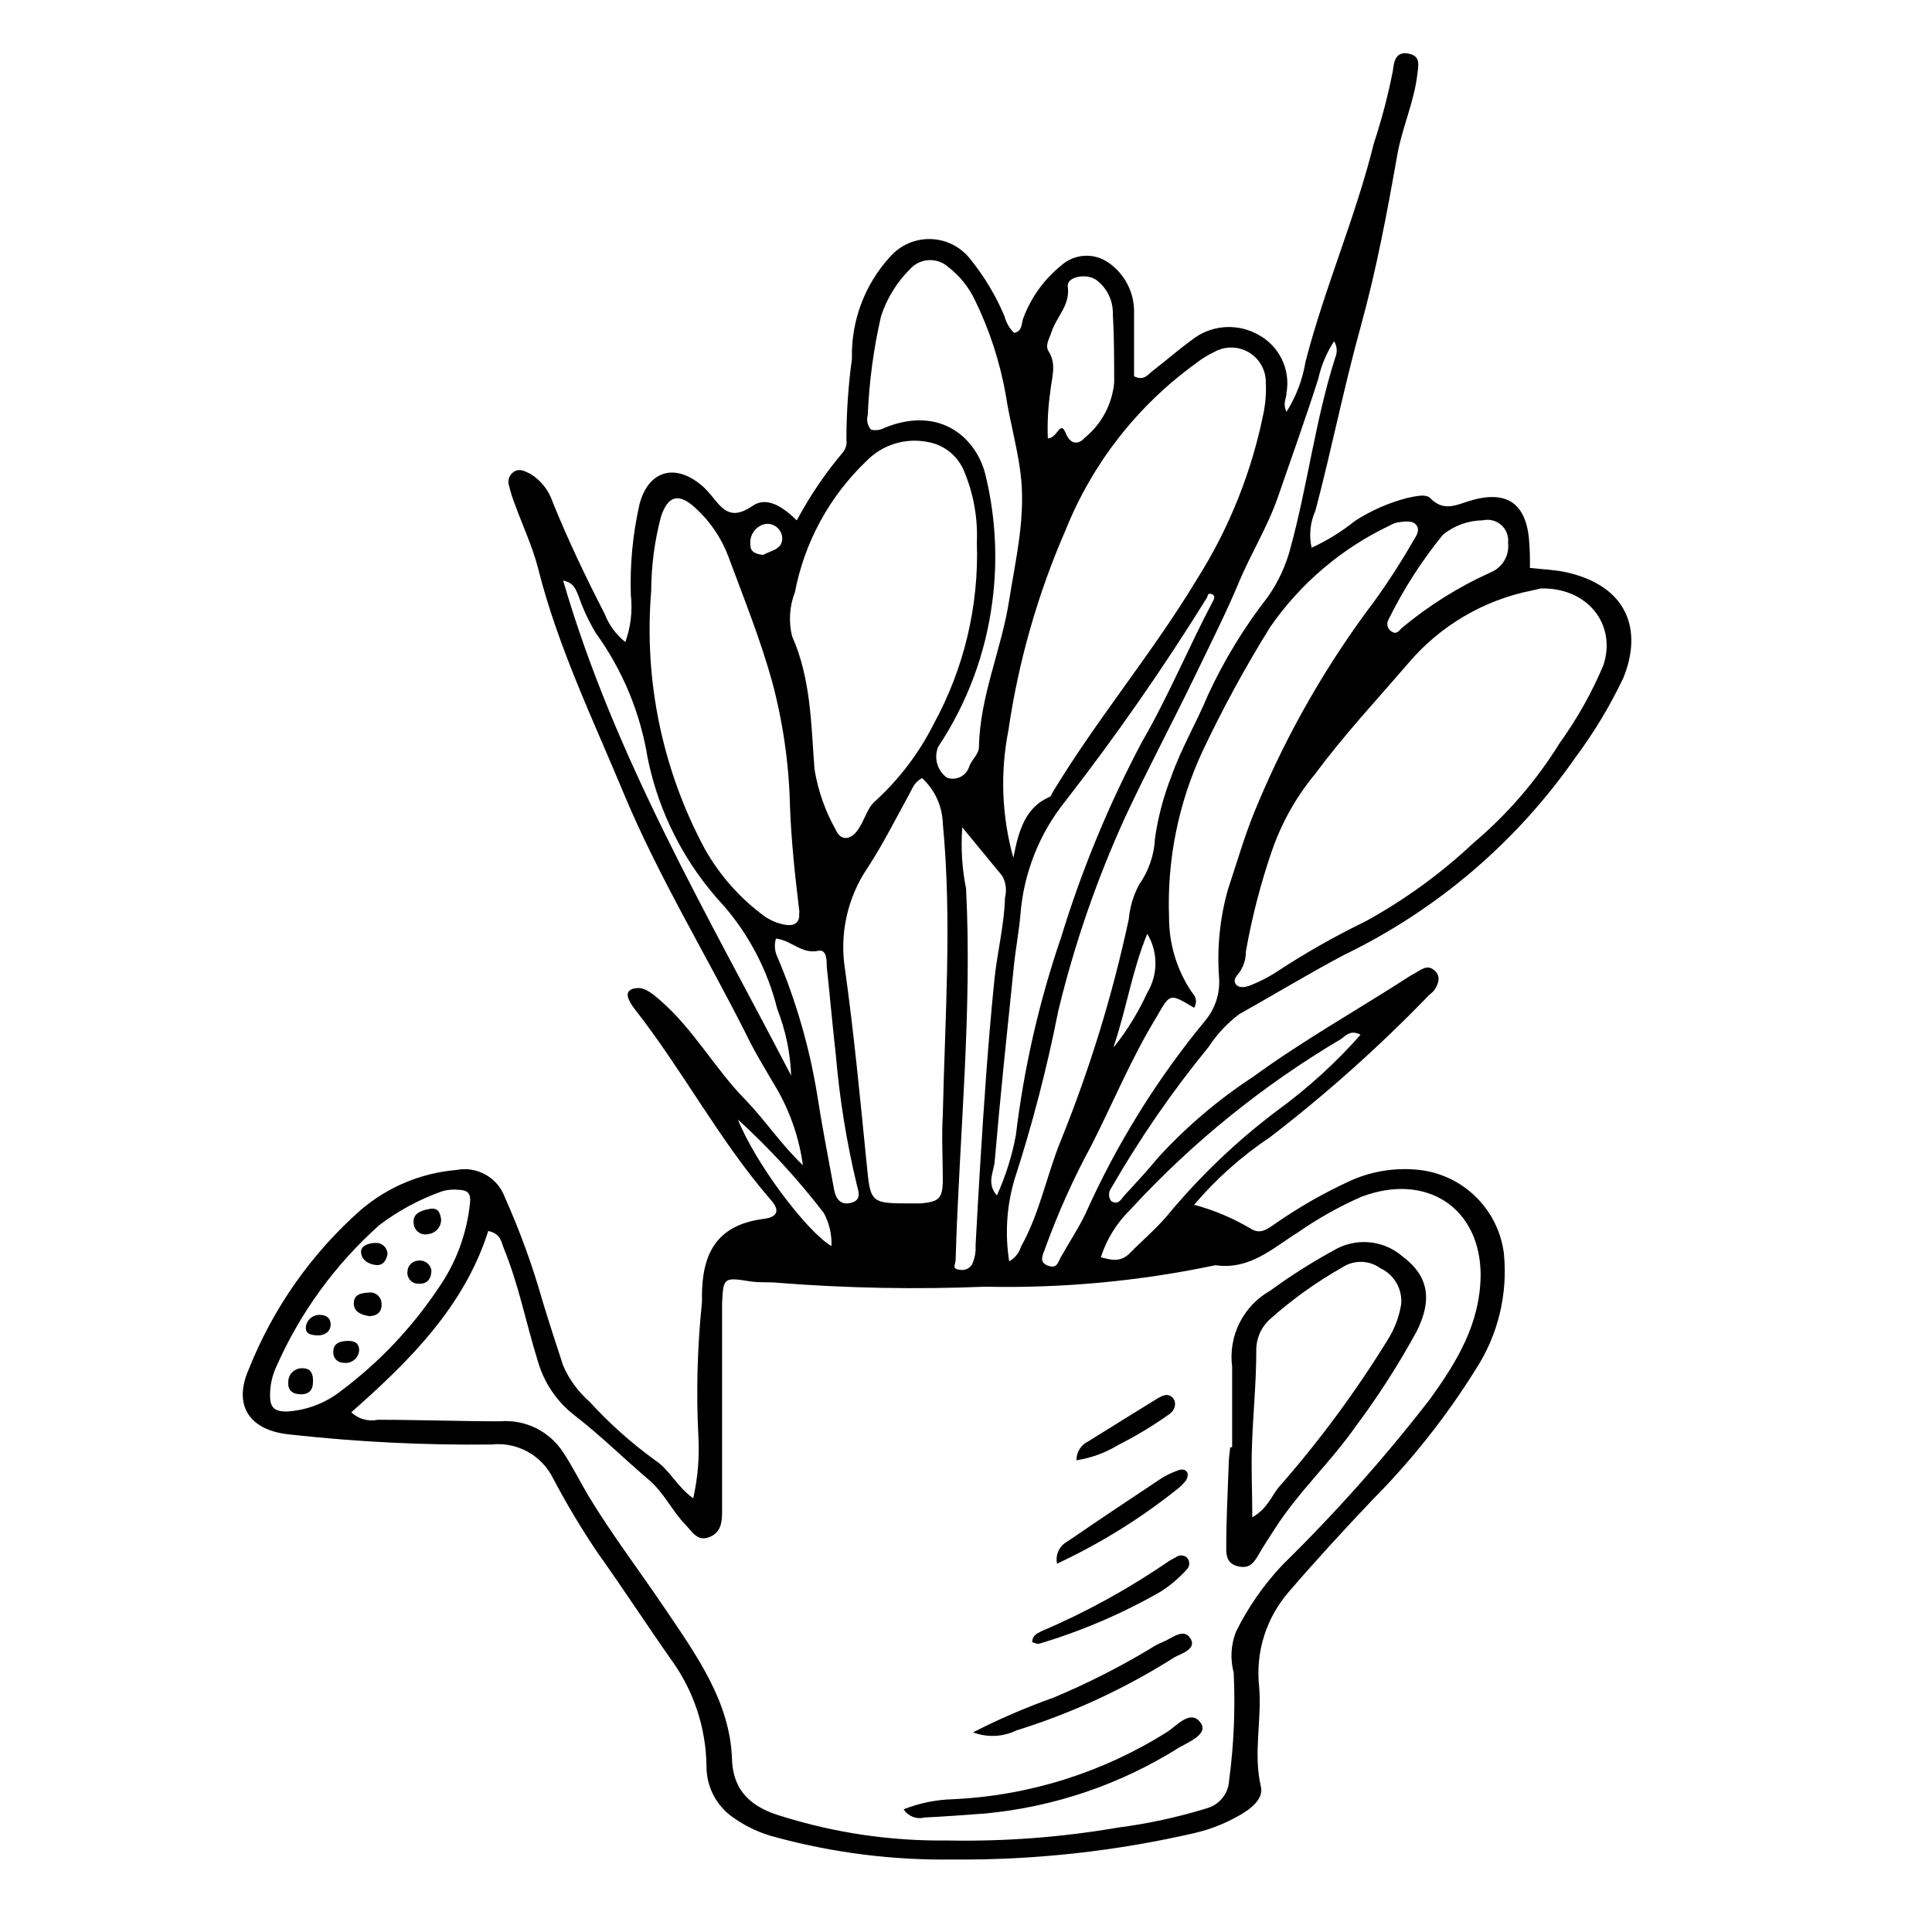<?xml version="1.0" encoding="UTF-8"?>
<!-- The Best Svg Icon site in the world: iconSvg.co, Visit us! https://iconsvg.co -->
<svg fill="#000000" width="800px" height="800px" version="1.1" viewBox="144 144 512 512" xmlns="http://www.w3.org/2000/svg">
 <g>
  <path d="m549.43 294.5c3.578 0.402 6.699 0.504 9.672 1.16 16.523 3.727 20.152 15.566 15.113 27.961-3.5 7.383-7.719 14.402-12.594 20.957-15.605 22.469-36.742 40.531-61.363 52.449-9.523 5.039-18.539 10.531-27.809 15.719h-0.004c-3.207 2.406-5.969 5.356-8.16 8.715-9.605 11.734-18.234 24.238-25.797 37.383-0.781 1.027-0.781 2.449 0 3.477 2.016 1.16 2.672-0.656 3.578-1.613 3.074-3.324 6.144-6.648 8.969-10.078v0.004c7.473-8.141 15.938-15.32 25.191-21.363 13.047-9.523 27.258-17.48 40.859-26.25h-0.004c0.633-0.426 1.289-0.812 1.965-1.156 1.512-0.805 3.125-2.367 5.039-0.754 1.914 1.613 1.109 3.629 0 5.34-0.504 0.605-1.16 1.008-1.664 1.562l0.004-0.004c-13.012 13.449-26.988 25.926-41.816 37.332-7.519 5.016-14.305 11.051-20.152 17.938 5.309 1.422 10.395 3.574 15.113 6.398 2.57 1.512 4.281 0 6.195-1.258v-0.004c6.461-4.516 13.328-8.43 20.508-11.688 5.672-2.453 11.891-3.375 18.035-2.668 5.613 0.676 10.848 3.203 14.867 7.18 4.023 3.977 6.609 9.176 7.352 14.785 1.121 10.844-1.508 21.746-7.457 30.883-7.769 12.469-16.91 24.031-27.258 34.461-7.559 7.961-15.113 16.172-22.219 24.434h0.004c-6.051 6.918-8.922 16.059-7.91 25.191 0.754 8.816-1.613 17.582 0.453 26.449 0.855 3.426-3.023 6.195-6.047 7.859-3.555 2-7.371 3.492-11.336 4.434-21.141 4.887-42.789 7.254-64.488 7.055-15.75 0.207-31.449-1.777-46.652-5.894-3.949-1-7.688-2.707-11.031-5.039-4.637-3.055-7.402-8.254-7.359-13.805-0.125-10.188-3.414-20.082-9.418-28.312-6.551-9.32-12.797-18.941-19.445-28.266h-0.004c-4.305-6.379-8.254-12.988-11.84-19.797-1.48-2.965-3.836-5.402-6.746-6.988-2.906-1.586-6.234-2.242-9.527-1.879-17.734 0.207-35.469-0.668-53.102-2.621-10.984-0.957-15.469-7.609-11.234-17.281 6.457-16.281 16.676-30.801 29.828-42.371 7.102-6.027 15.906-9.691 25.188-10.477 5.473-1.09 10.922 1.969 12.848 7.203 4.027 8.996 7.394 18.273 10.078 27.762 1.715 5.644 3.527 11.234 5.391 16.879v-0.004c1.586 3.676 3.981 6.945 7.004 9.574 5.242 5.754 11.066 10.953 17.379 15.516 3.879 2.57 5.742 6.953 10.078 10.078 1.238-5.449 1.695-11.047 1.359-16.625-0.586-11.766-0.266-23.555 0.957-35.27 0.027-0.484 0.027-0.973 0-1.461 0-10.934 3.426-19.094 16.473-20.707 3.727-0.504 4.18-2.367 1.762-5.039-13.652-15.77-23.227-34.16-35.922-50.383l0.004 0.004c-0.629-0.777-1.172-1.621-1.613-2.519-1.211-2.469 0.605-3.223 2.519-3.223 1.914 0 3.981 1.715 5.742 3.273 8.816 7.656 14.359 17.938 22.371 26.148 5.441 5.594 9.621 12.043 15.418 17.531-0.973-7.094-3.297-13.938-6.856-20.152-2.973-5.039-5.894-9.773-8.465-15.113-10.578-20.957-22.922-41.211-31.992-62.875-8.211-19.801-17.633-39.195-22.871-60.055-1.461-5.742-4.031-11.133-6.047-16.727h0.004c-0.668-1.637-1.207-3.32-1.613-5.039-0.559-1.449 0.016-3.094 1.359-3.879 1.562-0.906 2.871 0 4.231 0.605 2.812 1.715 4.922 4.379 5.945 7.508 4.082 10.078 8.766 19.902 13.754 29.574 1.133 2.945 3.027 5.535 5.492 7.504 1.438-3.981 1.938-8.238 1.461-12.441-0.266-8.129 0.516-16.258 2.32-24.184 2.469-9.117 9.824-10.934 17.078-4.332 0.711 0.703 1.383 1.441 2.016 2.215 2.871 3.527 5.039 6.648 10.832 2.672 3.879-2.719 8.262 0.453 11.738 3.828 3.402-6.391 7.473-12.402 12.141-17.938 0.82-0.957 1.188-2.227 1.008-3.477 0.004-7.16 0.492-14.312 1.461-21.41-0.258-9.965 3.352-19.645 10.078-27.004 2.703-3.098 6.648-4.832 10.758-4.723 4.113 0.105 7.961 2.039 10.5 5.277 3.723 4.586 6.773 9.672 9.07 15.113 0.43 1.699 1.32 3.25 2.57 4.484 2.367-0.504 1.863-2.672 2.519-4.133 2.039-5.363 5.465-10.09 9.922-13.703 3.481-3.164 8.688-3.496 12.547-0.805 4.394 3.023 6.953 8.07 6.801 13.402v16.727c2.719 1.359 3.68-0.555 5.039-1.512 3.426-2.621 6.648-5.492 10.078-7.961h-0.004c2.406-1.969 5.336-3.188 8.426-3.5 3.09-0.312 6.207 0.289 8.957 1.734 2.828 1.402 5.129 3.68 6.555 6.496 1.426 2.812 1.898 6.016 1.355 9.125 0 1.461-1.109 2.871 0 5.039v-0.004c2.547-4.051 4.262-8.574 5.039-13.301 5.039-19.547 13.25-38.188 18.086-57.785 2.078-6.285 3.762-12.699 5.039-19.195 0.301-2.316 0.605-5.492 4.434-4.586 3.023 0.707 2.316 3.176 2.066 5.441-0.855 7.406-4.082 14.207-5.34 21.512-2.672 15.113-5.492 30.23-9.672 45.344-4.484 16.172-7.707 32.547-11.992 48.77h-0.004c-1.387 3.078-1.742 6.527-1.008 9.824 4.106-1.891 7.965-4.277 11.488-7.102 4.273-2.773 8.969-4.832 13.906-6.098 2.016-0.402 4.734-1.16 5.996 0 3.375 3.527 6.551 2.066 10.078 0.906 9.672-3.074 15.113 0 16.121 9.773h-0.004c0.242 2.613 0.324 5.238 0.254 7.859zm-312.36 223.74c1.871 1.805 4.512 2.559 7.055 2.016 10.781 0 21.562 0.402 32.395 0.402 3.289-0.27 6.586 0.359 9.543 1.824 2.957 1.465 5.457 3.707 7.234 6.488 2.469 3.727 4.434 7.707 6.699 11.539 6.098 10.078 13.453 19.75 20.152 29.676 8.312 12.344 17.332 24.688 17.836 40.004 0.301 8.918 5.644 12.898 13.098 15.113v-0.004c14.195 4.453 29.008 6.629 43.883 6.449 15.188 0.305 30.371-0.844 45.344-3.426 7.887-1.02 15.672-2.703 23.273-5.039 3.469-0.859 5.965-3.887 6.148-7.453 1.258-9.469 1.664-19.027 1.207-28.566-0.953-3.586-0.742-7.379 0.605-10.832 3.215-6.492 7.375-12.469 12.344-17.734 13.938-13.664 26.934-28.258 38.895-43.68 7.305-10.078 13.453-20.152 13.602-33.051 0-17.785-14.258-27.355-31.59-20.809-5.863 2.574-11.465 5.715-16.727 9.371-6.801 4.231-12.797 10.078-21.965 8.766-20.066 4.231-40.555 6.141-61.062 5.695-18.172 0.746-36.375 0.41-54.512-1.008-2.57-0.301-5.039 0-7.707-0.402-7.004-1.109-7.152-1.059-7.457 5.793v4.434 50.883c0 2.922-0.402 5.543-3.477 6.699-3.074 1.16-4.484-1.512-6.144-3.223-3.68-3.777-5.793-8.715-10.078-12.242-6.5-5.543-12.594-11.586-19.398-16.828h0.004c-4.734-3.66-8.16-8.746-9.777-14.508-3.125-10.078-5.039-20.152-8.969-29.727-0.707-1.762-0.805-3.93-4.133-4.637-6.293 19.902-20.805 34.414-36.27 48.016zm315.29-218.3-2.418 0.555c-12.785 2.547-24.328 9.348-32.75 19.297-8.312 9.672-17.078 19.043-24.586 29.223v-0.004c-5.121 6.144-9.066 13.184-11.637 20.758-2.945 8.613-5.219 17.438-6.801 26.398 0.02 2.004-0.598 3.965-1.766 5.594-0.805 0.957-1.762 2.066-0.805 3.176 0.957 1.109 2.871 0.605 4.231 0 2.121-0.859 4.16-1.906 6.098-3.125 7.652-5.055 15.629-9.598 23.879-13.602 10.398-5.699 20.027-12.691 28.668-20.809 8.973-7.574 16.691-16.52 22.875-26.5 4.625-6.43 8.512-13.359 11.586-20.656 3.477-10.68-4.082-20.555-16.574-20.305zm-139.81 71.391c1.461-7.609 3.273-13.352 9.621-16.172 0.352 0 0.555-0.805 0.805-1.211 11.742-19.445 26.402-36.828 38.09-56.223 8.746-13.762 14.828-29.039 17.938-45.043 0.426-2.426 0.578-4.894 0.453-7.356 0.02-3.242-1.676-6.258-4.461-7.926-2.785-1.664-6.242-1.734-9.09-0.184-1.797 0.844-3.484 1.891-5.039 3.121-15.461 11.184-27.426 26.52-34.512 44.234-7.367 16.902-12.449 34.711-15.113 52.953-2.219 11.215-1.77 22.793 1.309 33.805zm-9.672-83.633c0.266-6.398-0.867-12.777-3.324-18.691-1.59-4.031-5.121-6.977-9.371-7.809-6.043-1.324-12.34 0.582-16.629 5.039-9.754 9.324-16.355 21.457-18.891 34.711-1.445 3.711-1.707 7.773-0.758 11.637 5.039 11.336 5.039 23.477 5.945 35.266v0.004c0.926 5.644 2.836 11.086 5.644 16.07 1.258 2.922 3.879 2.82 5.844 0 1.965-2.82 2.418-5.742 4.586-7.609 6.379-5.809 11.637-12.742 15.516-20.453 8.066-14.738 12.02-31.375 11.438-48.164zm57.586 123.38c-6.648-3.981-6.348-3.828-10.078 2.621-6.602 10.832-11.387 22.469-17.078 33.703-4.824 8.875-8.969 18.105-12.395 27.609-0.555 1.562-1.664 3.477 0.754 4.383 2.418 0.906 2.672-0.754 3.426-2.168 2.168-3.879 4.684-7.609 6.602-11.637 8.211-18.355 18.852-35.52 31.641-51.035 2.719-3.223 4.059-7.387 3.727-11.586-0.57-7.785 0.215-15.609 2.32-23.125 2.57-7.707 4.734-15.469 8.012-22.973l-0.004-0.004c7.973-18.988 18.281-36.91 30.684-53.352 3.777-5.219 7.273-10.633 10.477-16.223 0.805-1.258 1.812-2.769 0.805-4.133-1.008-1.359-3.273-0.957-5.039-0.707l0.004 0.004c-0.746 0.176-1.457 0.461-2.117 0.855-12.688 6.043-23.578 15.301-31.586 26.852-6.668 10.727-12.707 21.828-18.09 33.254-6.289 13.656-9.277 28.602-8.715 43.629-0.035 6.945 1.98 13.746 5.793 19.547 0.859 1.16 2.016 2.269 0.859 4.484zm-104.59-25.191c-1.16-9.621-2.168-18.844-2.519-28.215v0.004c-0.254-11.238-1.863-22.402-4.789-33.254-3.125-11.184-7.457-21.914-11.488-32.797h0.004c-1.828-4.926-4.801-9.344-8.668-12.898-4.535-4.231-7.406-3.426-9.27 2.266v0.004c-1.684 6.414-2.547 13.016-2.57 19.648-1.973 23.703 2.981 47.473 14.258 68.418 3.957 7.008 9.371 13.09 15.871 17.832 1.523 1.031 3.234 1.75 5.039 2.117 2.617 0.555 4.332-0.352 4.031-3.125zm32.547-35.719c-2.168 1.109-2.621 2.82-3.477 4.332-3.578 6.5-6.902 13.148-10.934 19.348h-0.004c-5.434 7.953-7.602 17.695-6.043 27.203 2.367 16.977 3.981 34.059 5.691 51.137 1.059 10.68 0.855 10.73 12.043 10.73h2.316c4.785-0.453 5.742-1.258 5.844-5.894 0-5.894-0.352-11.789 0-17.633 0.555-25.746 2.469-51.438 0-77.133-0.125-4.613-2.125-8.98-5.543-12.09zm109.23-115.88h-0.004c-2.039 3.062-3.488 6.481-4.281 10.074-3.375 10.531-7.106 20.957-10.73 31.438-2.769 7.961-7.254 15.113-10.43 22.773-3.176 7.656-7.457 16.121-11.285 24.082-6.098 12.645-12.797 25.191-18.691 37.785-7.555 16.559-13.512 33.801-17.785 51.488-2.996 15.203-6.898 30.207-11.688 44.941-1.996 6.957-2.441 14.266-1.312 21.41 1.5-0.848 2.617-2.234 3.125-3.879 5.039-9.02 6.801-18.992 10.629-28.312 7.66-18.941 13.664-38.512 17.938-58.492 0.289-3.191 1.215-6.293 2.719-9.121 2.559-3.625 4.027-7.91 4.234-12.344 0.805-5.606 2.262-11.098 4.332-16.371 2.621-7.457 6.699-14.309 9.723-21.613 4.281-9.242 9.605-17.965 15.871-25.996 2.758-3.941 4.789-8.344 5.996-13 4.535-16.625 6.551-33.754 11.84-50.383v0.004c0.621-1.406 0.508-3.031-0.305-4.336zm-122.83 23.578c1.23 0.293 2.523 0.113 3.625-0.504 15.113-6.144 24.836 3.176 26.902 13.301h0.004c2.523 10.777 3.07 21.926 1.609 32.898-1.773 13.727-6.688 26.863-14.355 38.391-1.18 2.941-0.203 6.305 2.367 8.16 1.207 0.422 2.539 0.316 3.668-0.285 1.129-0.602 1.953-1.648 2.277-2.887 0.754-1.762 2.519-3.176 2.519-5.039 0.25-13.453 5.996-25.797 8.012-38.895 1.812-11.336 4.535-22.621 2.922-34.207-0.906-6.801-2.82-13.453-3.828-20.152l-0.004-0.004c-1.543-8.738-4.309-17.219-8.211-25.188-1.621-3.402-4.019-6.371-7.004-8.668-2.91-2.644-7.414-2.441-10.074 0.453-3.551 3.504-6.211 7.805-7.762 12.547-1.977 8.605-3.156 17.375-3.523 26.199-0.387 1.352-0.066 2.812 0.855 3.879zm33.352 202.98c2.316-5.102 4.008-10.465 5.039-15.973 2.144-17.855 6.16-35.434 11.988-52.445 5.473-17.906 12.645-35.25 21.414-51.793 7.055-12.141 12.395-25.191 18.992-37.633 0.301-0.605 0.352-1.359-0.656-1.613-1.008-0.25-0.855 0.605-1.109 1.008h0.004c-11.523 18.582-24.02 36.543-37.434 53.809-6.965 8.629-11.145 19.172-11.992 30.227-0.402 4.637-1.309 9.219-1.762 13.855-1.762 17.129-3.578 34.207-5.039 51.34-0.199 2.871-2.316 5.941 0.605 9.219zm-188.32 57.23c5.328-0.277 10.438-2.215 14.609-5.539 9.965-7.469 18.602-16.566 25.543-26.906 4.812-6.797 7.762-14.734 8.566-23.023 0.25-2.266-0.656-3.223-2.82-3.273-1.52-0.191-3.062-0.074-4.535 0.352-5.988 2.109-11.617 5.133-16.676 8.969-11.719 10.434-21.047 23.27-27.355 37.633-1.035 2.246-1.586 4.684-1.613 7.156-0.102 3.527 1.059 4.586 4.281 4.633zm179.16-154.82c-0.406 5.445-0.066 10.922 1.008 16.273 1.664 32.848-1.812 65.496-2.769 98.344 0 1.16-1.16 2.418 1.059 2.621h-0.004c1.27 0.27 2.57-0.273 3.273-1.359 0.738-1.574 1.07-3.305 0.957-5.039 0.402-7.055 0.754-14.156 1.211-21.211 1.008-16.426 2.117-32.848 3.777-49.223 0.754-7.356 2.621-14.508 2.82-21.867l0.004 0.004c0.488-1.926 0.219-3.965-0.758-5.695zm-105.8-65.496c13.602 46.906 38.289 88.57 60.457 131.29-0.227-6.039-1.469-12.004-3.68-17.633-2.512-10.125-7.379-19.516-14.207-27.406-10.199-10.938-17.176-24.488-20.152-39.145-1.926-11.938-6.617-23.254-13.703-33.051-1.914-3.184-3.484-6.562-4.684-10.078-0.707-1.41-0.957-3.273-4.133-3.93zm128.47-37.582c2.57 0 3.273-5.039 4.734-1.41 1.461 3.629 3.828 2.672 5.039 1.258 4.445-3.613 7.258-8.855 7.809-14.559 0-6.098 0-12.242-0.352-18.34 0.07-3.531-1.582-6.879-4.434-8.969-2.719-1.863-7.859-0.754-7.508 1.762 0.707 5.039-3.074 8.062-4.332 12.141-0.504 1.613-1.762 3.375-0.754 5.039 2.266 3.578 0.754 7.152 0.453 10.73l-0.004 0.004c-0.594 4.086-0.812 8.219-0.652 12.344zm14.055 216.99c2.82 0.805 5.039 1.309 7.406-0.805 3.324-3.375 7.004-6.5 10.078-10.078h-0.004c8.598-10.418 18.387-19.785 29.172-27.91 8.102-5.894 15.535-12.652 22.168-20.152-2.418-1.309-3.777 0-5.039 1.059v-0.004c-20.801 12.281-39.68 27.559-56.023 45.344-3.566 3.492-6.227 7.797-7.758 12.547zm-86.102-84.441c-0.496 1.676-0.336 3.481 0.453 5.039 4.891 11.57 8.391 23.68 10.43 36.074 1.309 8.516 2.973 16.93 4.484 25.191 0.402 2.469 1.613 4.484 4.535 3.727 2.922-0.754 1.965-3.023 1.461-5.039-2.68-11.234-4.516-22.652-5.492-34.156-0.906-7.809-1.562-15.668-2.418-23.477 0-1.562 0-4.484-2.117-4.133-4.535 1.008-7.106-2.723-11.336-3.227zm194.02-104.84c0.211-1.777-0.457-3.547-1.789-4.742-1.336-1.191-3.168-1.66-4.91-1.254-3.859 0.039-7.59 1.391-10.578 3.828-5.609 6.898-10.426 14.398-14.359 22.371-0.336 0.531-0.445 1.18-0.305 1.793 0.141 0.613 0.523 1.148 1.059 1.48 1.211 0.805 1.863 0 2.621-0.855 7.164-5.992 15.113-10.977 23.629-14.812 3.121-1.27 5.019-4.461 4.633-7.809zm-204.09 152.8c4.484 11.387 18.137 29.625 24.789 33.555h-0.004c0.121-3.051-0.574-6.078-2.016-8.77-6.848-8.914-14.469-17.207-22.77-24.785zm99.703-19.297c3.492-4.394 6.438-9.199 8.766-14.309 1.422-2.356 2.172-5.055 2.172-7.809 0-2.754-0.75-5.453-2.172-7.809-4.031 9.773-5.543 20.051-8.918 29.926zm-93.004-130.34c1.914-1.109 5.039-1.41 5.039-4.332-0.012-1.16-0.535-2.254-1.43-2.992-0.891-0.738-2.066-1.047-3.207-0.836-2.551 0.621-4.195 3.102-3.777 5.691-0.051 1.766 1.711 2.316 3.375 2.469z"/>
  <path d="m470.53 527.51v-21.312 0.004c-0.52-3.981 0.164-8.027 1.961-11.617 1.793-3.59 4.621-6.562 8.117-8.535 5.711-4.172 11.703-7.941 17.934-11.285 2.777-1.367 5.894-1.879 8.957-1.477 3.066 0.402 5.945 1.707 8.273 3.742 6.699 5.039 7.961 11.285 3.629 19.852-4.785 8.77-10.191 17.188-16.172 25.188-6.551 9.371-15.113 17.281-21.312 26.953-1.461 2.266-2.973 4.535-4.332 6.902-1.359 2.367-2.519 3.828-5.441 3.176-2.922-0.656-3.223-2.82-3.176-5.039 0-7.356 0.402-14.711 0.656-22.066 0-1.461 0.25-2.922 0.402-4.434zm5.34 18.59c3.981-2.266 5.039-5.543 6.953-7.91v0.004c10.684-12.152 20.324-25.18 28.82-38.945 1.867-2.906 3.121-6.164 3.676-9.574 0.379-4.031-1.82-7.863-5.492-9.57-2.981-2.172-6.992-2.273-10.074-0.254-6.852 3.875-13.27 8.469-19.145 13.703-2.41 2.144-3.754 5.242-3.68 8.465 0 8.566-0.906 17.129-1.16 25.695-0.199 5.844 0.102 11.688 0.102 18.387z"/>
  <path d="m383.47 623.49c4.144-1.645 8.543-2.547 13-2.672 20.168-0.918 39.75-7.066 56.828-17.832 2.57-1.613 6.246-6.195 8.918-2.367 2.066 2.871-3.176 5.039-5.742 6.5v-0.004c-15.539 9.785-33.16 15.773-51.441 17.484-5.391 0.402-10.73 0.805-16.07 1.059-2.106 0.535-4.32-0.336-5.492-2.168z"/>
  <path d="m401.86 603.09c6.879-3.519 13.98-6.582 21.262-9.172 8.867-3.703 17.453-8.047 25.691-12.996 1.043-0.707 2.156-1.297 3.328-1.766 2.418-0.957 5.492-3.828 7.305-1.008 1.812 2.82-2.215 3.981-4.18 5.039h-0.004c-13.055 8.285-27.148 14.809-41.918 19.398-3.594 1.742-7.75 1.922-11.484 0.504z"/>
  <path d="m417.53 579.2c0-1.562 1.059-2.215 2.266-2.82 11.879-5.055 23.219-11.281 33.855-18.59 0.605-0.402 1.309-0.707 1.965-1.109 0.836-0.641 1.992-0.641 2.824 0 0.461 0.43 0.727 1.031 0.727 1.664 0 0.629-0.266 1.23-0.727 1.66-2.019 2.227-4.324 4.176-6.852 5.793-10.117 5.801-20.871 10.418-32.043 13.754-0.605 0.254-1.359-0.199-2.016-0.352z"/>
  <path d="m424.13 558.39c-0.504-2.363 0.629-4.769 2.769-5.894 8.312-5.691 16.727-11.336 25.191-16.93v0.004c1.312-0.77 2.695-1.41 4.129-1.914 1.008-0.402 2.117-0.301 2.519 0.805 0.09 0.719-0.109 1.445-0.555 2.016-0.793 0.969-1.707 1.832-2.719 2.57-9.656 7.644-20.176 14.137-31.336 19.344z"/>
  <path d="m429.27 530.99c-0.023-2.156 1.219-4.129 3.176-5.039 5.996-3.777 12.043-7.457 18.035-11.184 1.359-0.805 2.82-1.715 4.18-0.453 1.359 1.258 0.707 3.477-0.754 4.434-4.32 3.074-8.871 5.82-13.602 8.211-3.379 2.055-7.129 3.422-11.035 4.031z"/>
  <path d="m226.94 510.28c0 2.016-1.008 3.273-3.273 3.223-2.266-0.051-3.426-1.16-3.273-3.176l-0.004 0.004c-0.031-1.035 0.379-2.031 1.129-2.746 0.75-0.711 1.77-1.066 2.801-0.98 2.266 0.051 2.719 1.812 2.621 3.676z"/>
  <path d="m260.9 467.11c0.066 1.988-1.402 3.695-3.379 3.93-0.863 0.227-1.785 0.066-2.527-0.434-0.742-0.504-1.234-1.297-1.352-2.188-0.453-2.871 1.965-3.629 4.18-4.031 2.219-0.402 2.773 0.809 3.078 2.723z"/>
  <path d="m241.9 492.8c-2.117-0.352-4.133-1.059-4.133-3.426s2.016-2.719 3.828-2.82h0.004c0.875-0.148 1.773 0.094 2.453 0.668 0.676 0.57 1.07 1.414 1.074 2.305 0.098 2.012-1.008 3.172-3.227 3.273z"/>
  <path d="m239.18 501.57c0.016 1.062-0.445 2.078-1.254 2.769-0.809 0.691-1.879 0.988-2.93 0.809-0.762 0.004-1.492-0.32-2.004-0.887-0.508-0.566-0.75-1.328-0.664-2.086 0-2.168 1.762-2.769 3.777-2.82 2.016-0.051 2.922 0.652 3.074 2.215z"/>
  <path d="m258.33 480.61c0 2.266-1.109 3.68-3.223 3.578l-0.004-0.004c-0.867 0.086-1.73-0.23-2.336-0.859-0.609-0.629-0.898-1.496-0.785-2.363 0.047-1.527 1.246-2.769 2.769-2.871 1.68-0.277 3.269 0.844 3.578 2.519z"/>
  <path d="m246.69 476.38c-0.352 1.613-1.059 2.973-2.922 2.871-1.863-0.102-4.133-1.309-4.082-3.578 0-1.461 1.863-2.215 3.527-2.266h0.004c0.867-0.129 1.75 0.121 2.418 0.691 0.664 0.57 1.051 1.402 1.055 2.281z"/>
  <path d="m228.7 492.45c1.812 0 2.973 0.906 2.922 2.672-0.051 1.762-1.613 2.871-3.578 2.769s-3.176-0.504-2.973-2.418v-0.004c0.301-1.762 1.84-3.047 3.629-3.019z"/>
 </g>
</svg>